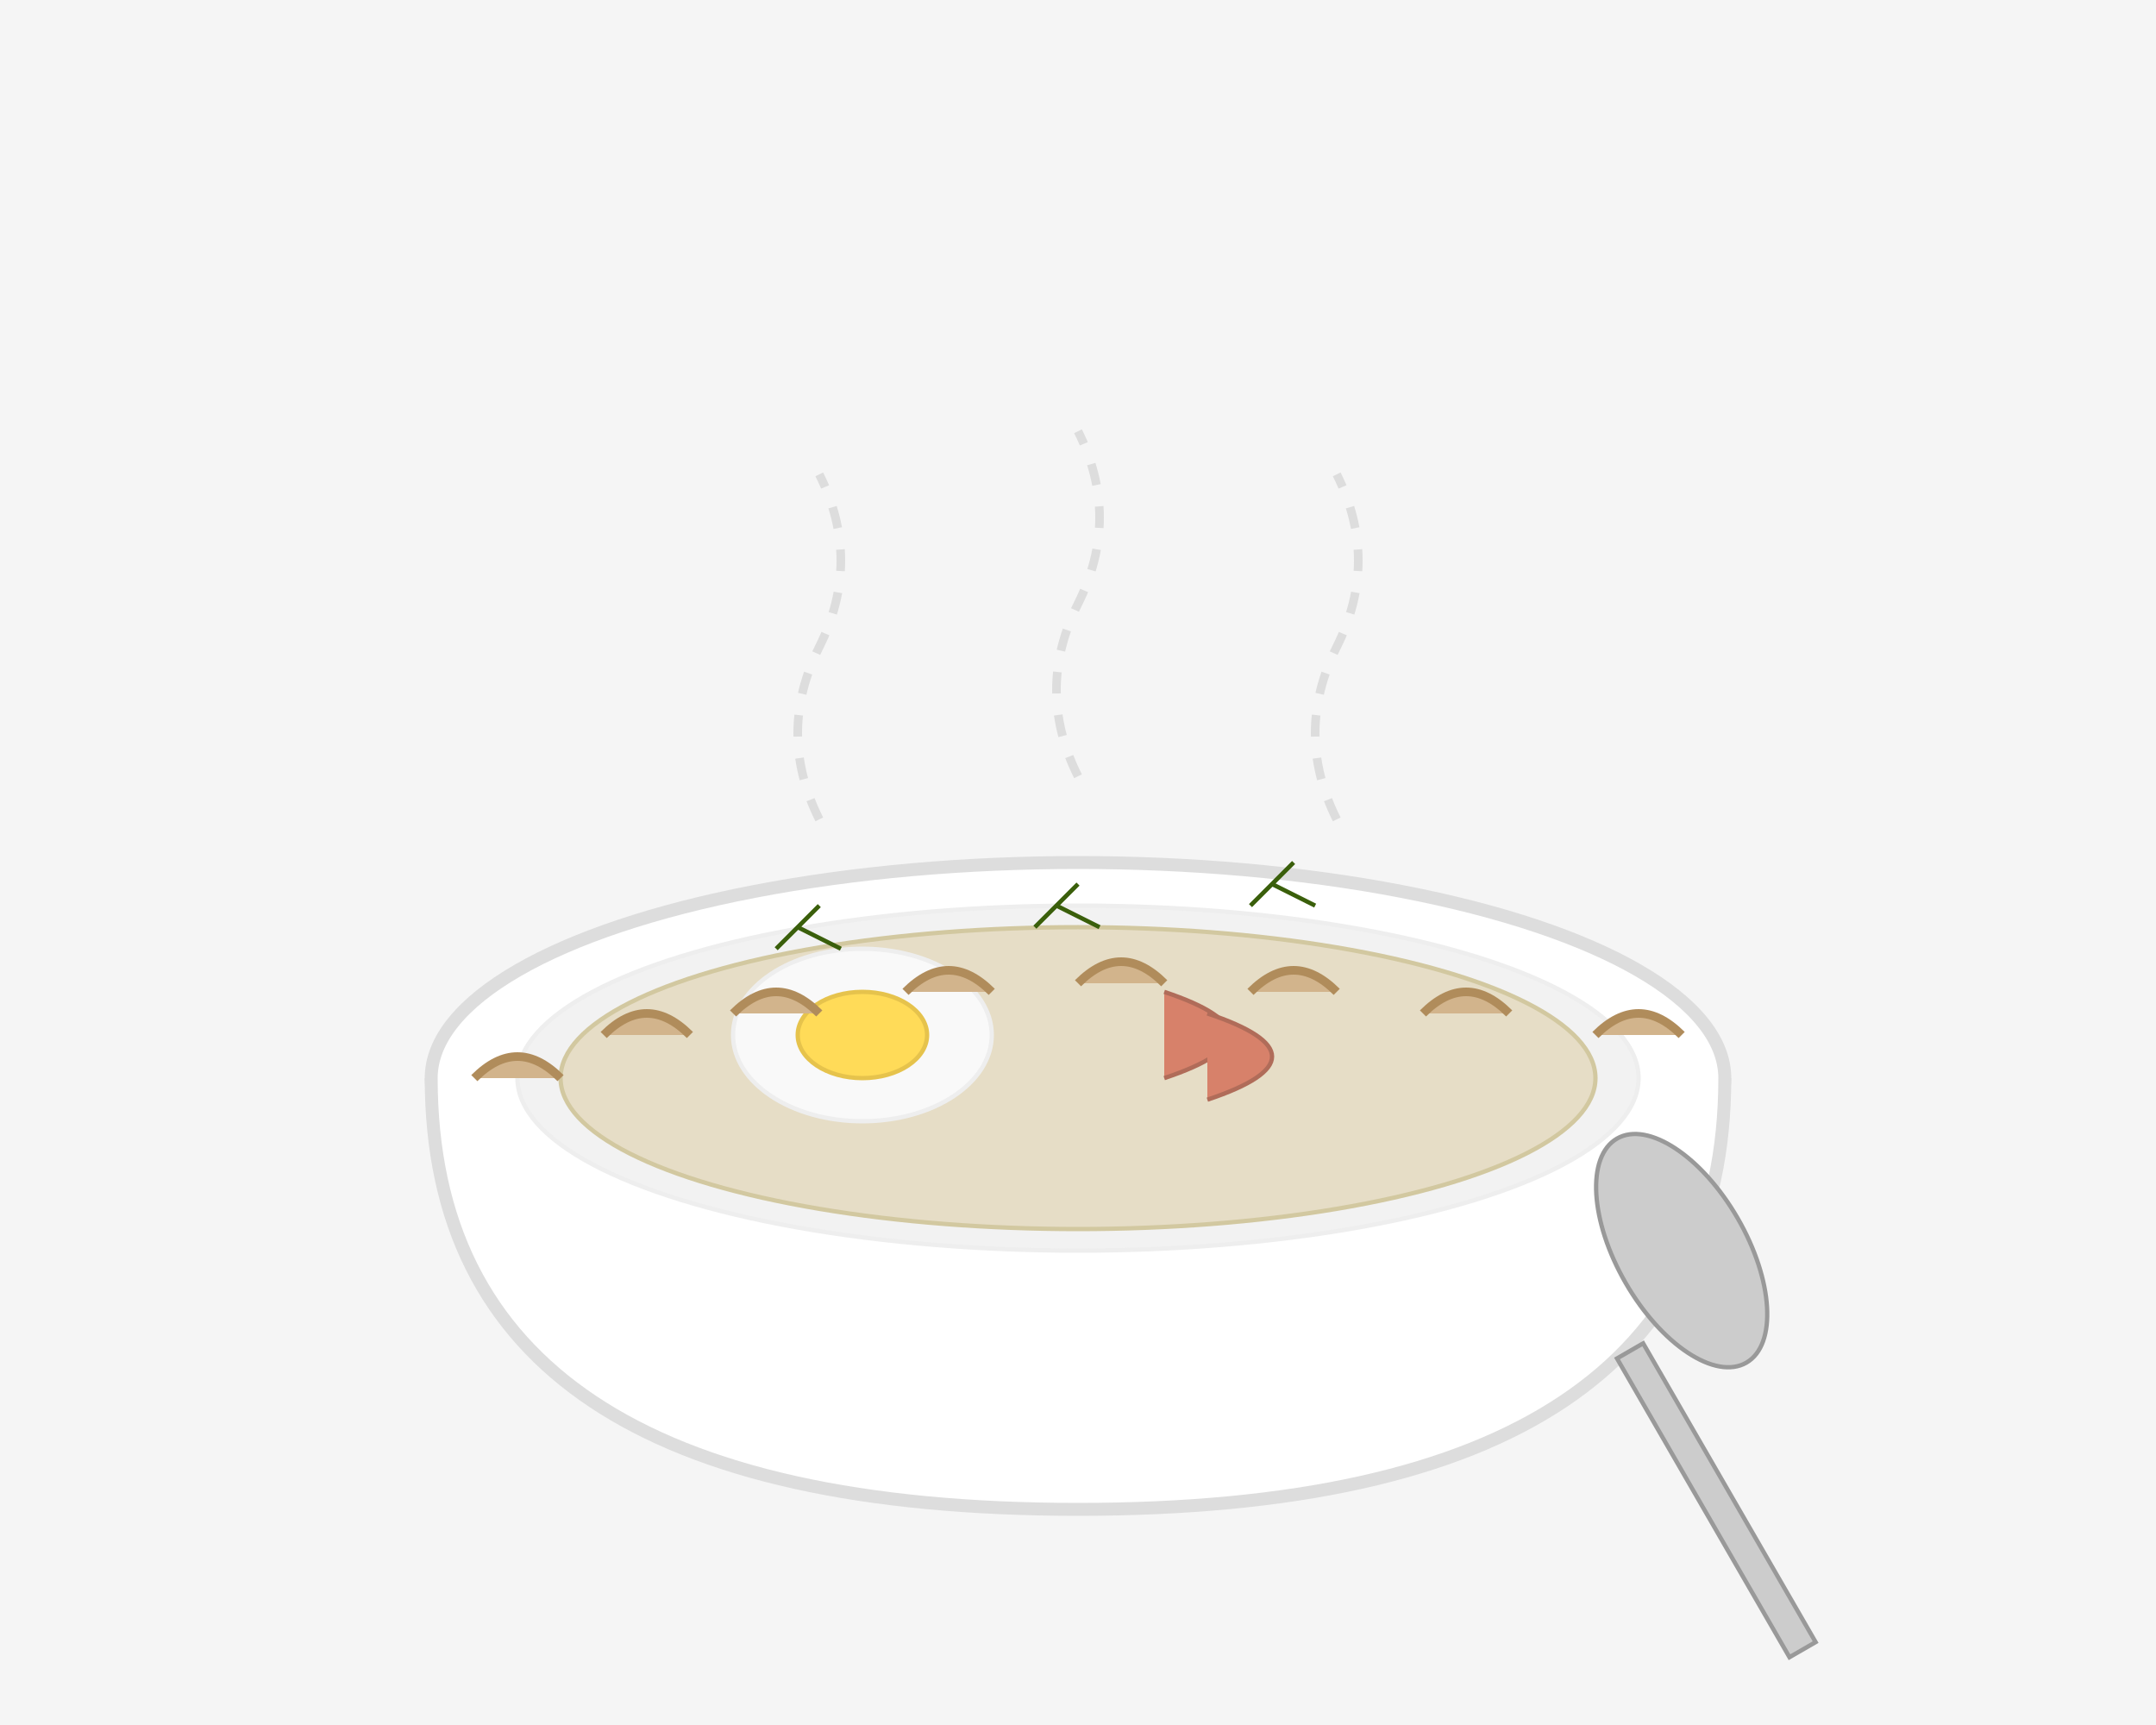 <?xml version="1.0" encoding="UTF-8"?>
<svg xmlns="http://www.w3.org/2000/svg" width="500" height="400" viewBox="0 0 500 400">
  <rect width="100%" height="100%" fill="#f5f5f5"/>
  
  <!-- Bowl -->
  <ellipse cx="250" cy="250" rx="150" ry="50" fill="#fff" stroke="#ddd" stroke-width="3"/>
  <path d="M100,250 Q100,350 250,350 Q400,350 400,250" fill="#fff" stroke="#ddd" stroke-width="3"/>
  <ellipse cx="250" cy="250" rx="130" ry="40" fill="#f2f2f2" stroke="#eee" stroke-width="1"/>
  
  <!-- Soup -->
  <ellipse cx="250" cy="250" rx="120" ry="35" fill="#e6ddc6" stroke="#d2c8a0" stroke-width="1"/>
  
  <!-- Soup content - eggs and sausage -->
  <ellipse cx="200" cy="240" rx="30" ry="20" fill="#f9f9f9" stroke="#eee" stroke-width="1"/>
  <ellipse cx="200" cy="240" rx="15" ry="10" fill="#ffdb58" stroke="#e6c34c" stroke-width="1"/>
  
  <path d="M270,230 Q300,240 270,250" fill="#d7816a" stroke="#b06c59" stroke-width="1"/>
  <path d="M280,235 Q310,245 280,255" fill="#d7816a" stroke="#b06c59" stroke-width="1"/>
  
  <!-- Bread bowl edges (optional) -->
  <path d="M110,250 Q120,240 130,250" fill="#d2b48c" stroke="#b08c5b" stroke-width="2"/>
  <path d="M140,240 Q150,230 160,240" fill="#d2b48c" stroke="#b08c5b" stroke-width="2"/>
  <path d="M170,235 Q180,225 190,235" fill="#d2b48c" stroke="#b08c5b" stroke-width="2"/>
  <path d="M210,230 Q220,220 230,230" fill="#d2b48c" stroke="#b08c5b" stroke-width="2"/>
  <path d="M250,228 Q260,218 270,228" fill="#d2b48c" stroke="#b08c5b" stroke-width="2"/>
  <path d="M290,230 Q300,220 310,230" fill="#d2b48c" stroke="#b08c5b" stroke-width="2"/>
  <path d="M330,235 Q340,225 350,235" fill="#d2b48c" stroke="#b08c5b" stroke-width="2"/>
  <path d="M370,240 Q380,230 390,240" fill="#d2b48c" stroke="#b08c5b" stroke-width="2"/>
  
  <!-- Herbs on top -->
  <path d="M180,220 L190,210" fill="none" stroke="#3a5f0b" stroke-width="1"/>
  <path d="M185,215 L195,220" fill="none" stroke="#3a5f0b" stroke-width="1"/>
  <path d="M240,215 L250,205" fill="none" stroke="#3a5f0b" stroke-width="1"/>
  <path d="M245,210 L255,215" fill="none" stroke="#3a5f0b" stroke-width="1"/>
  <path d="M290,210 L300,200" fill="none" stroke="#3a5f0b" stroke-width="1"/>
  <path d="M295,205 L305,210" fill="none" stroke="#3a5f0b" stroke-width="1"/>
  
  <!-- Steam -->
  <path d="M190,190 Q180,170 190,150 Q200,130 190,110" fill="none" stroke="#ddd" stroke-width="2" stroke-dasharray="5,5"/>
  <path d="M250,180 Q240,160 250,140 Q260,120 250,100" fill="none" stroke="#ddd" stroke-width="2" stroke-dasharray="5,5"/>
  <path d="M310,190 Q300,170 310,150 Q320,130 310,110" fill="none" stroke="#ddd" stroke-width="2" stroke-dasharray="5,5"/>
  
  <!-- Spoon -->
  <ellipse cx="390" cy="290" rx="15" ry="30" transform="rotate(-30, 390, 290)" fill="#ccc" stroke="#999" stroke-width="1"/>
  <rect x="375" y="315" width="7" height="80" transform="rotate(-30, 375, 315)" fill="#ccc" stroke="#999" stroke-width="1"/>
</svg>
